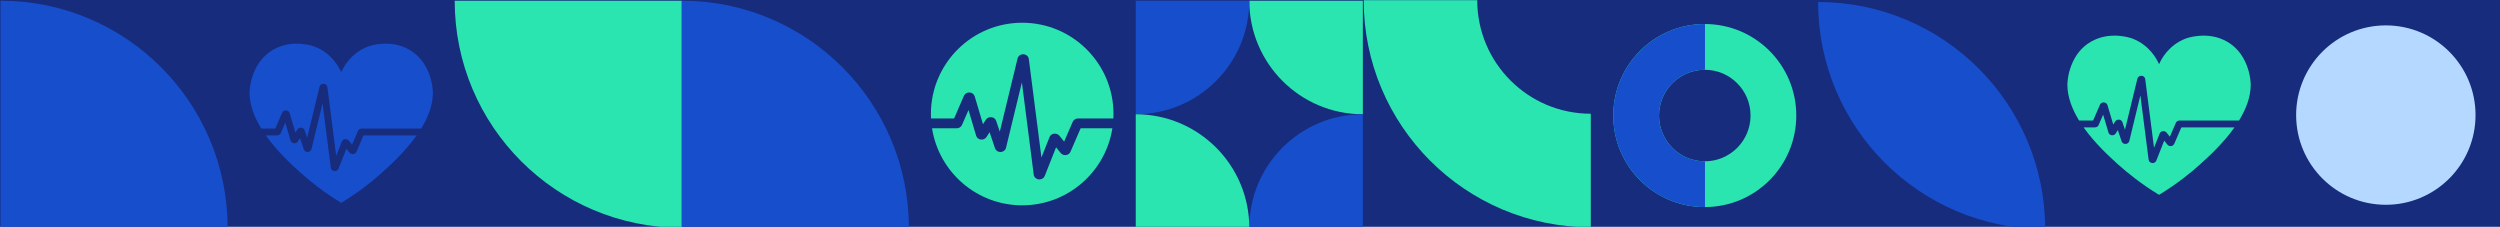 <?xml version="1.0" encoding="UTF-8"?>
<svg xmlns="http://www.w3.org/2000/svg" width="1984" height="180" viewBox="0 0 1984 180" fill="none">
  <g clip-path="url(#clip0_4_104)">
    <rect width="1984" height="180" fill="#172C7C"></rect>
    <path d="M180.624 180.78H0.399V0.56H0.404C99.936 0.56 180.624 81.247 180.624 180.78Z" fill="#164ECC"></path>
    <path d="M541.063 0.561V180.781C441.53 180.781 360.843 100.094 360.843 0.561H541.063Z" fill="#2AE5B0"></path>
    <path d="M721.288 180.78H541.063V0.56H541.068C640.601 0.56 721.288 81.247 721.288 180.78Z" fill="#164ECC"></path>
    <path d="M1081.55 0.561V90.672C1031.78 90.672 991.439 50.328 991.439 0.561H1081.55Z" fill="#2AE5B0"></path>
    <path d="M1081.55 90.671V180.782H991.439C991.439 131.015 1031.78 90.671 1081.55 90.671Z" fill="#164ECC"></path>
    <path d="M991.439 0.561C991.439 50.328 951.095 90.672 901.328 90.672V0.561H991.439Z" fill="#164ECC"></path>
    <path d="M991.439 180.782H901.328V90.671C951.095 90.671 991.439 131.015 991.439 180.782Z" fill="#2AE5B0"></path>
    <path d="M218.463 102.01L223.889 89.489C224.414 88.278 225.643 87.549 227.02 87.631C228.378 87.713 229.495 88.572 229.867 89.821L234.45 105.203L236.023 102.729C236.669 101.712 237.891 101.153 239.138 101.305C240.369 101.454 241.37 102.248 241.749 103.377L243.755 109.338L253.583 68.832C253.932 67.392 255.31 66.409 256.859 66.494C258.413 66.58 259.631 67.673 259.82 69.152L266.807 123.642L271.268 112.365C271.674 111.339 272.594 110.623 273.729 110.451C274.884 110.276 276.04 110.712 276.746 111.59L279.367 114.848L284.123 103.873C284.614 102.742 285.763 102.01 287.052 102.01H334.274C339.707 93.15 343.523 83.489 343.542 73.707C343.544 72.465 343.402 65.872 340.334 58.064C337.112 49.863 331.993 43.655 325.119 39.612C309.698 30.542 293.008 36.557 291.847 37.005C278.244 42.248 272.466 53.482 270.799 57.334C269.133 53.482 263.355 42.248 249.752 37.005C248.591 36.557 231.901 30.542 216.48 39.612C209.606 43.655 204.487 49.863 201.265 58.064C198.197 65.872 198.055 72.465 198.057 73.707C198.076 83.489 201.892 93.15 207.324 102.01H218.463Z" fill="#164ECC"></path>
    <path d="M288.508 107.458L282.877 120.452C282.445 121.448 281.519 122.134 280.399 122.285C279.263 122.438 278.127 121.999 277.435 121.138L274.902 117.99L268.641 133.818C268.17 135.009 266.988 135.77 265.679 135.77C265.539 135.77 265.398 135.761 265.256 135.744C263.803 135.562 262.706 134.502 262.527 133.107L255.981 82.055L247.198 118.257C246.874 119.594 245.691 120.534 244.255 120.597C242.804 120.657 241.533 119.818 241.091 118.503L238.101 109.617L236.409 112.279C235.75 113.316 234.504 113.872 233.235 113.695C231.987 113.521 230.997 112.692 230.651 111.532L226.424 97.344L222.848 105.595C222.357 106.726 221.208 107.458 219.919 107.458H210.926C220.003 120.28 231.724 130.949 238.589 137.117C245.602 143.418 256.276 152.158 270.776 160.98C270.784 160.975 270.792 160.969 270.8 160.964C270.807 160.969 270.815 160.975 270.823 160.98C285.323 152.158 295.997 143.418 303.01 137.117C309.875 130.949 321.596 120.28 330.673 107.458H288.508Z" fill="#164ECC"></path>
    <path d="M1262.44 180.364V90.255C1212.67 90.255 1172.33 49.911 1172.33 0.144H1082.22V0.15C1082.22 99.68 1162.91 180.364 1262.44 180.364Z" fill="#2AE5B0"></path>
    <path d="M1623.06 181.807C1523.53 181.807 1442.84 101.12 1442.84 1.587C1542.37 1.587 1623.06 82.274 1623.06 181.807Z" fill="#164ECC"></path>
    <path d="M1661.09 95.646L1666.52 83.125C1667.04 81.914 1668.27 81.185 1669.65 81.267C1671.01 81.349 1672.12 82.208 1672.49 83.457L1677.08 98.839L1678.65 96.365C1679.3 95.348 1680.52 94.789 1681.77 94.941C1683 95.09 1684 95.884 1684.38 97.013L1686.38 102.974L1696.21 62.468C1696.56 61.028 1697.94 60.045 1699.49 60.13C1701.04 60.216 1702.26 61.309 1702.45 62.788L1709.43 117.278L1713.9 106.001C1714.3 104.975 1715.22 104.259 1716.36 104.087C1717.51 103.912 1718.67 104.348 1719.37 105.226L1721.99 108.484L1726.75 97.509C1727.24 96.378 1728.39 95.646 1729.68 95.646H1776.9C1782.33 86.786 1786.15 77.125 1786.17 67.343C1786.17 66.101 1786.03 59.508 1782.96 51.7C1779.74 43.499 1774.62 37.291 1767.75 33.248C1752.33 24.178 1735.64 30.193 1734.47 30.641C1720.87 35.884 1715.09 47.118 1713.43 50.97C1711.76 47.118 1705.98 35.884 1692.38 30.641C1691.22 30.193 1674.53 24.178 1659.11 33.248C1652.23 37.291 1647.11 43.499 1643.89 51.7C1640.82 59.508 1640.68 66.101 1640.68 67.343C1640.7 77.125 1644.52 86.786 1649.95 95.646H1661.09Z" fill="#2AE5B0"></path>
    <path d="M1731.13 101.094L1725.5 114.088C1725.07 115.084 1724.14 115.77 1723.02 115.921C1721.88 116.074 1720.75 115.635 1720.06 114.774L1717.52 111.626L1711.26 127.454C1710.79 128.645 1709.61 129.406 1708.3 129.406C1708.16 129.406 1708.02 129.397 1707.88 129.38C1706.42 129.198 1705.33 128.138 1705.15 126.743L1698.6 75.691L1689.82 111.893C1689.5 113.23 1688.31 114.17 1686.88 114.233C1685.43 114.293 1684.15 113.454 1683.71 112.139L1680.72 103.253L1679.03 105.914C1678.37 106.952 1677.13 107.508 1675.86 107.331C1674.61 107.157 1673.62 106.328 1673.27 105.168L1669.05 90.98L1665.47 99.231C1664.98 100.362 1663.83 101.094 1662.54 101.094H1653.55C1662.62 113.916 1674.35 124.585 1681.21 130.753C1688.22 137.054 1698.9 145.794 1713.4 154.616L1713.42 154.6L1713.44 154.616C1727.94 145.794 1738.62 137.054 1745.63 130.753C1752.5 124.585 1764.22 113.916 1773.29 101.094H1731.13Z" fill="#2AE5B0"></path>
    <path d="M1389.23 91.696C1389.23 111.753 1372.97 128.012 1352.91 128.012C1332.86 128.012 1316.6 111.753 1316.6 91.696V91.694C1316.6 71.637 1332.86 55.378 1352.91 55.378C1372.97 55.378 1389.23 71.637 1389.23 91.694V91.696ZM1352.91 19.063C1312.8 19.063 1280.28 51.58 1280.28 91.693V91.697C1280.28 131.81 1312.8 164.327 1352.91 164.327C1393.03 164.327 1425.54 131.81 1425.54 91.697V91.693C1425.54 51.58 1393.03 19.063 1352.91 19.063Z" fill="#2AE5B0"></path>
    <path d="M1352.91 128.012C1332.85 128.012 1316.59 111.753 1316.59 91.696V91.694C1316.59 71.637 1332.85 55.377 1352.91 55.377C1352.96 55.377 1353.01 55.381 1353.06 55.381V19.064C1353.01 19.064 1352.96 19.062 1352.91 19.062C1312.8 19.062 1280.28 51.58 1280.28 91.693V91.697C1280.28 131.809 1312.8 164.327 1352.91 164.327C1352.96 164.327 1353.01 164.325 1353.06 164.325V128.008C1353.01 128.008 1352.96 128.012 1352.91 128.012Z" fill="#164ECC"></path>
    <path d="M757.183 93.988L764.963 76.037C765.715 74.301 767.477 73.256 769.451 73.374C771.397 73.49 773 74.722 773.533 76.513L780.104 98.566L782.358 95.019C783.284 93.562 785.037 92.76 786.824 92.977C788.589 93.191 790.023 94.329 790.568 95.948L793.444 104.493L807.533 46.422C808.034 44.357 810.008 42.949 812.23 43.07C814.458 43.193 816.204 44.76 816.475 46.881L826.492 125.001L832.887 108.834C833.47 107.362 834.789 106.336 836.415 106.09C838.073 105.839 839.73 106.464 840.742 107.722L844.5 112.393L851.318 96.659C852.021 95.037 853.669 93.988 855.517 93.988H883.581C883.636 92.829 883.666 91.664 883.666 90.492C883.666 50.48 851.231 18.045 811.219 18.045H811.215C771.204 18.045 738.768 50.48 738.768 90.492C738.768 91.664 738.798 92.829 738.853 93.988H757.183Z" fill="#2AE5B0"></path>
    <path d="M857.604 101.8L849.531 120.428C848.912 121.857 847.584 122.84 845.979 123.057C844.349 123.277 842.722 122.647 841.729 121.414L838.097 116.899L829.121 139.592C828.445 141.299 826.751 142.39 824.874 142.39C824.674 142.39 824.471 142.378 824.268 142.352C822.185 142.092 820.613 140.573 820.356 138.573L810.971 65.38L798.379 117.282C797.914 119.199 796.218 120.547 794.16 120.636C792.081 120.724 790.258 119.52 789.623 117.635L785.336 104.895L782.911 108.711C781.966 110.198 780.179 110.995 778.361 110.742C776.571 110.493 775.152 109.304 774.656 107.64L768.595 87.299L763.469 99.128C762.766 100.751 761.118 101.8 759.27 101.8H739.648C745.078 136.44 775.05 162.939 811.214 162.939H811.219C847.383 162.939 877.355 136.44 882.785 101.8H857.604Z" fill="#2AE5B0"></path>
    <path d="M1964.59 91.336C1964.59 130.65 1932.71 162.522 1893.4 162.522C1854.08 162.522 1822.21 130.65 1822.21 91.336C1822.21 52.02 1854.08 20.148 1893.4 20.148C1932.71 20.148 1964.59 52.02 1964.59 91.336Z" fill="#B4D8FF"></path>
  </g>
  <defs>
    <clipPath id="clip0_4_104">
      <rect width="1984" height="180" fill="white"></rect>
    </clipPath>
  </defs>
</svg>
